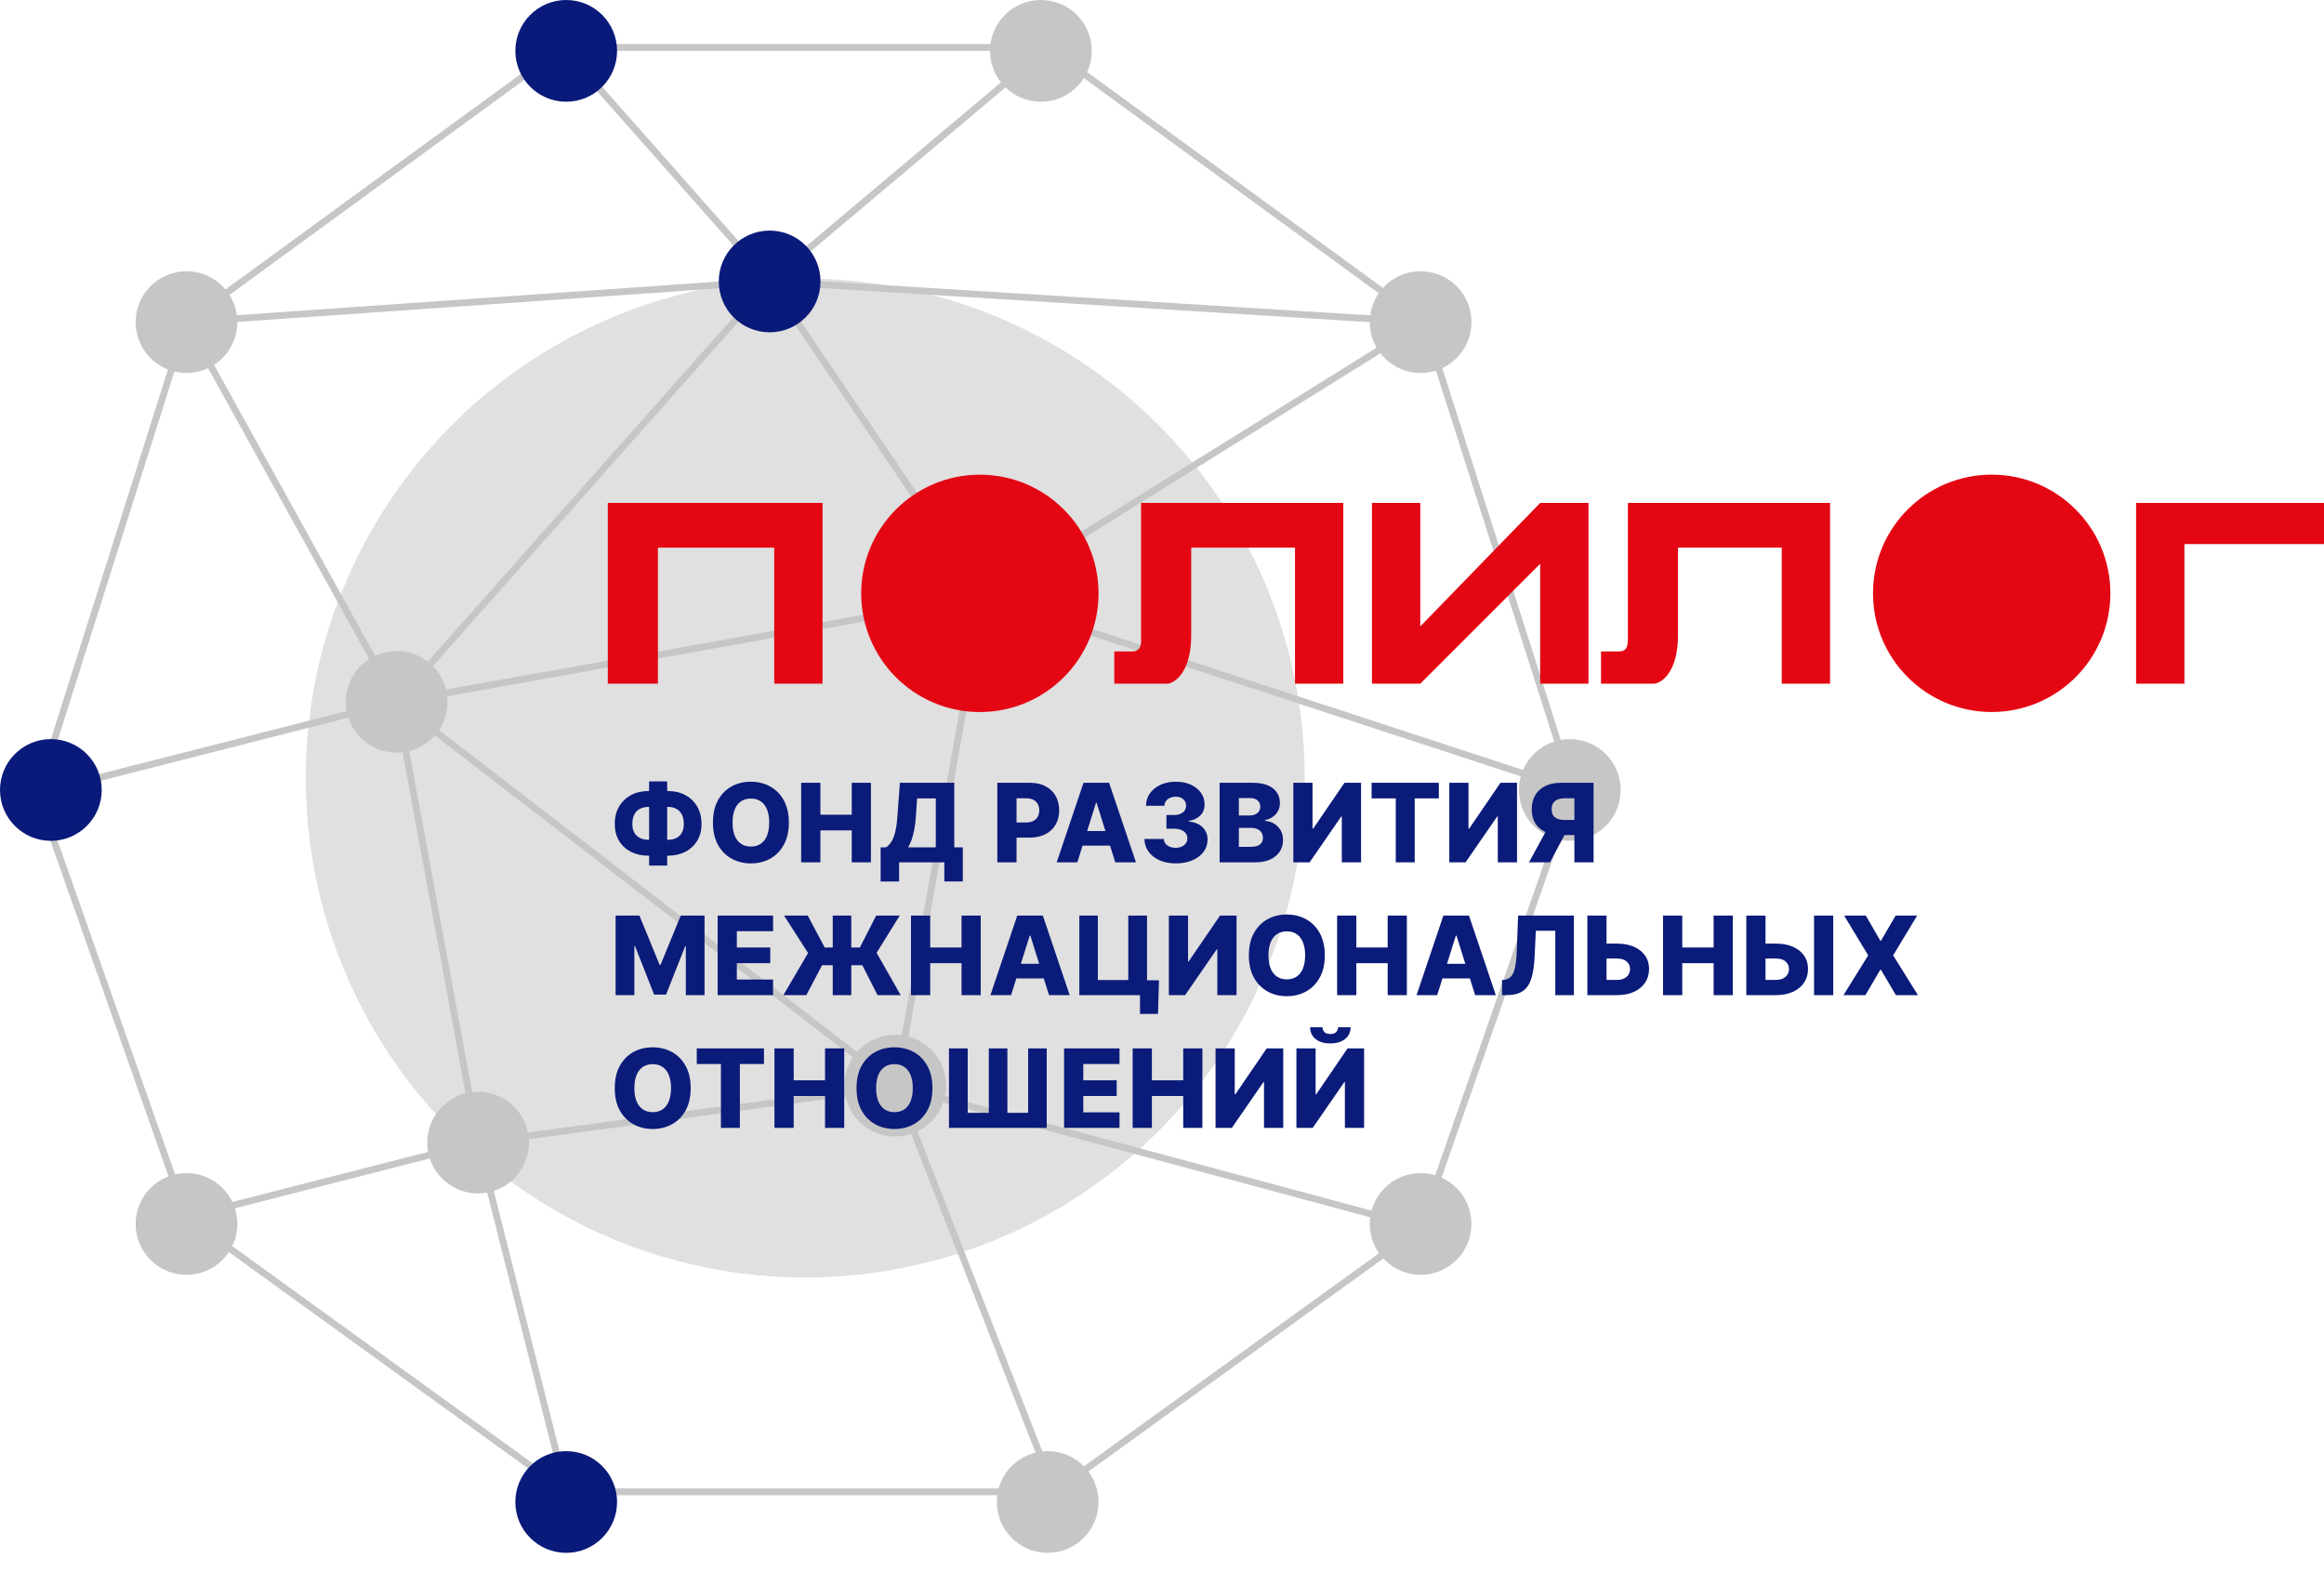 <?xml version="1.0" encoding="UTF-8"?> <svg xmlns="http://www.w3.org/2000/svg" width="105" height="71" viewBox="0 0 105 71" fill="none"><circle cx="36.381" cy="35.154" r="22.566" fill="#E0E0E0"></circle><path d="M8.426 14.553L17.923 31.709M8.426 14.553L34.774 12.714M8.426 14.553L25.429 2.145M8.426 14.553L1.686 35.846M17.923 31.709L1.686 35.846M17.923 31.709L44.425 26.961M17.923 31.709L34.774 12.714M17.923 31.709L21.6 51.624M17.923 31.709L40.489 49.08M1.686 35.846L8.426 54.994M44.425 26.961L34.774 12.714M44.425 26.961L71.079 35.692M44.425 26.961L64.339 14.553M44.425 26.961L40.489 49.08M34.774 12.714L25.429 2.145M34.774 12.714L47.335 2.145M34.774 12.714L64.339 14.553M25.429 2.145H47.335M47.335 2.145L64.339 14.553M64.339 14.553L71.079 35.692M71.079 35.692L64.186 55.453M8.426 54.994L21.6 51.624M8.426 54.994L25.583 67.402M21.6 51.624L40.489 49.08M21.6 51.624L25.583 67.402M40.489 49.08L64.186 55.453M40.489 49.08L47.641 67.402M64.186 55.453L47.641 67.402M47.641 67.402H25.583" stroke="#C6C6C6" stroke-width="0.307"></path><circle cx="2.298" cy="35.692" r="2.298" fill="#0A1A7A"></circle><circle cx="17.923" cy="31.71" r="2.298" fill="#C6C6C6"></circle><circle cx="34.773" cy="12.716" r="2.298" fill="#0A1A7A"></circle><circle cx="8.426" cy="14.554" r="2.298" fill="#C6C6C6"></circle><circle cx="25.582" cy="2.298" r="2.298" fill="#0A1A7A"></circle><circle cx="47.028" cy="2.298" r="2.298" fill="#C6C6C6"></circle><circle cx="64.184" cy="14.554" r="2.298" fill="#C6C6C6"></circle><circle cx="70.925" cy="35.692" r="2.298" fill="#C6C6C6"></circle><circle cx="64.184" cy="55.3" r="2.298" fill="#C6C6C6"></circle><circle cx="47.335" cy="67.862" r="2.298" fill="#C6C6C6"></circle><circle cx="25.582" cy="67.862" r="2.298" fill="#0A1A7A"></circle><circle cx="21.6" cy="51.624" r="2.298" fill="#C6C6C6"></circle><circle cx="8.426" cy="55.3" r="2.298" fill="#C6C6C6"></circle><circle cx="40.448" cy="49.05" r="2.298" fill="#C6C6C6"></circle><circle cx="44.271" cy="26.809" r="5.362" fill="#E40613"></circle><circle cx="89.986" cy="26.807" r="5.362" fill="#E40613"></circle><path d="M72.335 30.889V29.433H73.144C73.596 29.433 73.548 29.029 73.548 28.706V22.723H82.684V30.889H80.501V24.744H75.812V28.706C75.812 30.323 75.111 30.835 74.761 30.889H72.335Z" fill="#E40613"></path><path d="M61.986 22.723V30.889H64.169L69.586 25.472V30.889H71.769V22.723H69.586L64.169 28.302V22.723H61.986Z" fill="#E40613"></path><path d="M50.343 29.433V30.889H52.768C53.119 30.835 53.819 30.323 53.819 28.706V24.744H58.509V30.889H60.692V22.723H51.555V28.706C51.555 29.029 51.604 29.433 51.151 29.433H50.343Z" fill="#E40613"></path><path d="M27.461 30.889V22.723H37.163V30.889H34.98V24.744H29.725V30.889H27.461Z" fill="#E40613"></path><path d="M96.51 22.723V30.889H98.693V24.582H105V22.723H96.51Z" fill="#E40613"></path><path d="M29.297 35.74H30.179C30.474 35.74 30.735 35.801 30.963 35.924C31.192 36.045 31.37 36.218 31.5 36.441C31.63 36.664 31.695 36.927 31.695 37.231C31.695 37.521 31.63 37.773 31.5 37.987C31.37 38.201 31.192 38.367 30.963 38.486C30.735 38.602 30.474 38.661 30.179 38.661H29.297C28.999 38.661 28.736 38.603 28.507 38.487C28.279 38.37 28.1 38.204 27.97 37.989C27.84 37.774 27.775 37.519 27.775 37.226C27.775 36.923 27.841 36.66 27.972 36.438C28.104 36.216 28.285 36.044 28.514 35.922C28.743 35.8 29.004 35.74 29.297 35.74ZM29.297 36.457C29.159 36.457 29.035 36.484 28.925 36.538C28.815 36.59 28.728 36.674 28.665 36.787C28.602 36.901 28.57 37.047 28.57 37.226C28.57 37.393 28.602 37.53 28.667 37.636C28.732 37.742 28.82 37.819 28.93 37.87C29.04 37.919 29.162 37.943 29.297 37.943H30.184C30.321 37.943 30.443 37.918 30.549 37.866C30.657 37.815 30.741 37.736 30.802 37.631C30.864 37.526 30.895 37.392 30.895 37.231C30.895 37.052 30.864 36.906 30.802 36.792C30.741 36.678 30.657 36.593 30.549 36.54C30.443 36.485 30.321 36.457 30.184 36.457H29.297ZM30.144 35.304V39.108H29.328V35.304H30.144ZM35.641 37.164C35.641 37.56 35.565 37.895 35.413 38.17C35.261 38.444 35.055 38.653 34.795 38.796C34.537 38.939 34.247 39.01 33.925 39.01C33.602 39.01 33.311 38.938 33.053 38.794C32.794 38.65 32.589 38.442 32.437 38.168C32.286 37.893 32.211 37.559 32.211 37.164C32.211 36.769 32.286 36.434 32.437 36.159C32.589 35.884 32.794 35.675 33.053 35.532C33.311 35.39 33.602 35.319 33.925 35.319C34.247 35.319 34.537 35.39 34.795 35.532C35.055 35.675 35.261 35.884 35.413 36.159C35.565 36.434 35.641 36.769 35.641 37.164ZM34.753 37.164C34.753 36.93 34.72 36.733 34.653 36.571C34.588 36.41 34.493 36.288 34.369 36.205C34.246 36.121 34.098 36.08 33.925 36.08C33.753 36.08 33.605 36.121 33.481 36.205C33.357 36.288 33.262 36.41 33.195 36.571C33.13 36.733 33.097 36.93 33.097 37.164C33.097 37.398 33.13 37.596 33.195 37.757C33.262 37.919 33.357 38.041 33.481 38.124C33.605 38.207 33.753 38.249 33.925 38.249C34.098 38.249 34.246 38.207 34.369 38.124C34.493 38.041 34.588 37.919 34.653 37.757C34.72 37.596 34.753 37.398 34.753 37.164ZM36.197 38.961V35.368H37.066V36.81H38.482V35.368H39.349V38.961H38.482V37.517H37.066V38.961H36.197ZM39.787 39.826V38.284H40.034C40.117 38.227 40.193 38.149 40.262 38.049C40.331 37.947 40.39 37.804 40.439 37.62C40.488 37.436 40.523 37.192 40.545 36.889L40.657 35.368H43.115V38.284H43.501V39.824H42.666V38.961H40.622V39.826H39.787ZM41.031 38.284H42.28V36.073H41.436L41.38 36.889C41.365 37.117 41.34 37.318 41.306 37.492C41.272 37.667 41.232 37.819 41.185 37.949C41.138 38.077 41.087 38.189 41.031 38.284ZM45.06 38.961V35.368H46.544C46.813 35.368 47.045 35.42 47.241 35.526C47.437 35.63 47.589 35.775 47.695 35.962C47.801 36.148 47.855 36.365 47.855 36.612C47.855 36.86 47.8 37.077 47.691 37.263C47.584 37.447 47.43 37.591 47.23 37.692C47.03 37.794 46.793 37.845 46.518 37.845H45.602V37.161H46.356C46.487 37.161 46.597 37.138 46.684 37.092C46.773 37.047 46.84 36.983 46.886 36.901C46.932 36.818 46.955 36.721 46.955 36.612C46.955 36.501 46.932 36.404 46.886 36.324C46.84 36.242 46.773 36.179 46.684 36.134C46.596 36.09 46.486 36.068 46.356 36.068H45.928V38.961H45.06ZM48.675 38.961H47.742L48.954 35.368H50.11L51.323 38.961H50.389L49.545 36.273H49.517L48.675 38.961ZM48.551 37.547H50.502V38.206H48.551V37.547ZM53.119 39.01C52.845 39.01 52.602 38.963 52.391 38.87C52.18 38.775 52.014 38.645 51.892 38.478C51.771 38.312 51.709 38.121 51.706 37.905H52.58C52.584 37.983 52.609 38.053 52.656 38.114C52.703 38.173 52.766 38.22 52.847 38.254C52.928 38.288 53.02 38.305 53.122 38.305C53.225 38.305 53.316 38.287 53.394 38.25C53.474 38.213 53.536 38.162 53.58 38.098C53.625 38.032 53.646 37.957 53.645 37.873C53.646 37.789 53.623 37.714 53.573 37.648C53.524 37.583 53.455 37.532 53.364 37.496C53.276 37.46 53.17 37.441 53.049 37.441H52.7V36.824H53.049C53.155 36.824 53.249 36.806 53.33 36.771C53.411 36.736 53.475 36.687 53.521 36.624C53.566 36.559 53.589 36.486 53.587 36.403C53.589 36.322 53.569 36.251 53.529 36.191C53.491 36.129 53.437 36.081 53.366 36.047C53.297 36.013 53.217 35.996 53.126 35.996C53.03 35.996 52.943 36.013 52.864 36.047C52.787 36.081 52.726 36.129 52.68 36.191C52.635 36.252 52.611 36.324 52.608 36.406H51.778C51.781 36.192 51.84 36.004 51.957 35.841C52.074 35.678 52.233 35.55 52.435 35.457C52.637 35.365 52.867 35.319 53.126 35.319C53.383 35.319 53.61 35.364 53.805 35.454C54 35.544 54.152 35.666 54.261 35.822C54.37 35.976 54.424 36.151 54.424 36.347C54.425 36.549 54.359 36.716 54.226 36.847C54.094 36.978 53.924 37.058 53.715 37.089V37.117C53.994 37.15 54.204 37.24 54.345 37.387C54.488 37.535 54.559 37.719 54.558 37.94C54.558 38.148 54.496 38.333 54.373 38.494C54.252 38.654 54.082 38.781 53.865 38.873C53.648 38.964 53.4 39.01 53.119 39.01ZM55.104 38.961V35.368H56.602C56.871 35.368 57.097 35.406 57.278 35.482C57.46 35.558 57.597 35.664 57.688 35.801C57.781 35.938 57.827 36.096 57.827 36.276C57.827 36.413 57.798 36.535 57.741 36.643C57.684 36.75 57.605 36.838 57.504 36.908C57.404 36.978 57.287 37.027 57.155 37.056V37.091C57.3 37.098 57.434 37.137 57.557 37.208C57.681 37.279 57.78 37.379 57.855 37.506C57.93 37.633 57.968 37.782 57.968 37.956C57.968 38.149 57.918 38.321 57.82 38.473C57.722 38.624 57.58 38.743 57.394 38.831C57.208 38.918 56.982 38.961 56.717 38.961H55.104ZM55.972 38.261H56.509C56.698 38.261 56.836 38.225 56.925 38.154C57.015 38.083 57.06 37.983 57.06 37.856C57.06 37.763 57.039 37.684 56.995 37.617C56.952 37.549 56.891 37.497 56.811 37.461C56.732 37.423 56.636 37.405 56.525 37.405H55.972V38.261ZM55.972 36.845H56.453C56.548 36.845 56.632 36.829 56.706 36.798C56.78 36.766 56.837 36.72 56.878 36.661C56.92 36.601 56.941 36.529 56.941 36.445C56.941 36.324 56.898 36.23 56.813 36.161C56.728 36.092 56.612 36.057 56.467 36.057H55.972V36.845ZM58.434 35.368H59.301V37.438H59.331L60.745 35.368H61.493V38.961H60.624V36.887H60.601L59.17 38.961H58.434V35.368ZM61.971 36.073V35.368H65.008V36.073H63.918V38.961H63.062V36.073H61.971ZM65.481 35.368H66.348V37.438H66.378L67.792 35.368H68.54V38.961H67.671V36.887H67.648L66.216 38.961H65.481V35.368ZM71.999 38.961H71.132V36.068H70.704C70.574 36.068 70.465 36.086 70.376 36.124C70.287 36.16 70.219 36.215 70.172 36.289C70.126 36.361 70.104 36.453 70.104 36.564C70.104 36.675 70.126 36.767 70.172 36.838C70.218 36.908 70.285 36.961 70.374 36.996C70.464 37.03 70.573 37.047 70.702 37.047H71.479V37.731H70.542C70.269 37.731 70.031 37.686 69.83 37.596C69.63 37.505 69.475 37.373 69.367 37.199C69.258 37.025 69.204 36.813 69.204 36.564C69.204 36.319 69.257 36.106 69.363 35.927C69.47 35.747 69.621 35.609 69.818 35.513C70.014 35.416 70.247 35.368 70.516 35.368H71.999V38.961ZM69.975 37.319H70.905L70.03 38.961H69.081L69.975 37.319ZM27.814 41.368H28.89L29.802 43.592H29.844L30.756 41.368H31.832V44.961H30.986V42.754H30.956L30.093 44.938H29.553L28.689 42.741H28.66V44.961H27.814V41.368ZM32.423 44.961V41.368H34.928V42.073H33.291V42.81H34.8V43.517H33.291V44.256H34.928V44.961H32.423ZM38.462 41.368V44.961H37.624V41.368H38.462ZM35.394 44.961L36.51 43.059L35.425 41.368H36.496L37.261 42.81H38.849L39.585 41.368H40.651L39.605 43.048L40.693 44.961H39.649L38.959 43.61H37.143L36.431 44.961H35.394ZM41.159 44.961V41.368H42.027V42.81H43.443V41.368H44.31V44.961H43.443V43.517H42.027V44.961H41.159ZM45.681 44.961H44.748L45.96 41.368H47.117L48.329 44.961H47.396L46.552 42.273H46.523L45.681 44.961ZM45.557 43.547H47.508V44.206H45.557V43.547ZM52.364 44.289L52.32 45.81H51.506V44.961H51.253V44.289H52.364ZM48.765 44.961V41.368H49.6V44.28H50.976V41.368H51.824V44.961H48.765ZM52.81 41.368H53.677V43.438H53.706L55.121 41.368H55.868V44.961H54.999V42.887H54.977L53.545 44.961H52.81V41.368ZM59.855 43.164C59.855 43.56 59.779 43.895 59.627 44.17C59.475 44.444 59.269 44.653 59.009 44.796C58.751 44.939 58.461 45.01 58.139 45.01C57.816 45.01 57.526 44.938 57.267 44.794C57.009 44.65 56.803 44.442 56.651 44.168C56.5 43.893 56.425 43.559 56.425 43.164C56.425 42.769 56.5 42.434 56.651 42.159C56.803 41.884 57.009 41.675 57.267 41.532C57.526 41.39 57.816 41.319 58.139 41.319C58.461 41.319 58.751 41.39 59.009 41.532C59.269 41.675 59.475 41.884 59.627 42.159C59.779 42.434 59.855 42.769 59.855 43.164ZM58.967 43.164C58.967 42.93 58.934 42.733 58.867 42.571C58.802 42.41 58.707 42.288 58.583 42.205C58.46 42.121 58.312 42.08 58.139 42.08C57.967 42.08 57.819 42.121 57.695 42.205C57.571 42.288 57.476 42.41 57.409 42.571C57.344 42.733 57.311 42.93 57.311 43.164C57.311 43.398 57.344 43.596 57.409 43.757C57.476 43.919 57.571 44.041 57.695 44.124C57.819 44.207 57.967 44.249 58.139 44.249C58.312 44.249 58.46 44.207 58.583 44.124C58.707 44.041 58.802 43.919 58.867 43.757C58.934 43.596 58.967 43.398 58.967 43.164ZM60.412 44.961V41.368H61.28V42.81H62.696V41.368H63.563V44.961H62.696V43.517H61.28V44.961H60.412ZM64.934 44.961H64.001L65.213 41.368H66.37L67.582 44.961H66.648L65.805 42.273H65.776L64.934 44.961ZM64.81 43.547H66.761V44.206H64.81V43.547ZM67.862 44.961V44.28L67.96 44.27C68.087 44.254 68.189 44.204 68.269 44.117C68.349 44.029 68.409 43.89 68.45 43.699C68.492 43.508 68.519 43.248 68.531 42.922L68.588 41.368H71.11V44.961H70.269V42.052H69.39L69.334 43.242C69.314 43.652 69.262 43.984 69.178 44.236C69.094 44.488 68.963 44.671 68.787 44.787C68.611 44.903 68.376 44.961 68.08 44.961H67.862ZM72.261 42.634H73.061C73.354 42.634 73.609 42.682 73.826 42.776C74.042 42.871 74.209 43.005 74.327 43.176C74.447 43.349 74.506 43.551 74.506 43.784C74.506 44.016 74.447 44.221 74.327 44.398C74.209 44.574 74.042 44.712 73.826 44.812C73.609 44.911 73.354 44.961 73.061 44.961H71.718V41.368H72.585V44.273H73.061C73.187 44.273 73.293 44.252 73.38 44.208C73.468 44.164 73.534 44.104 73.578 44.029C73.624 43.953 73.646 43.869 73.645 43.777C73.646 43.643 73.596 43.532 73.496 43.443C73.395 43.353 73.25 43.308 73.061 43.308H72.261V42.634ZM75.137 44.961V41.368H76.006V42.81H77.422V41.368H78.289V44.961H77.422V43.517H76.006V44.961H75.137ZM79.442 42.634H80.243C80.536 42.634 80.791 42.682 81.008 42.776C81.224 42.871 81.391 43.005 81.509 43.176C81.629 43.349 81.688 43.551 81.688 43.784C81.688 44.016 81.629 44.221 81.509 44.398C81.391 44.574 81.224 44.712 81.008 44.812C80.791 44.911 80.536 44.961 80.243 44.961H78.9V41.368H79.767V44.273H80.243C80.369 44.273 80.475 44.252 80.562 44.208C80.65 44.164 80.716 44.104 80.76 44.029C80.806 43.953 80.828 43.869 80.827 43.777C80.828 43.643 80.778 43.532 80.678 43.443C80.577 43.353 80.432 43.308 80.243 43.308H79.442V42.634ZM82.827 41.368V44.961H81.96V41.368H82.827ZM84.299 41.368L84.955 42.503H84.983L85.646 41.368H86.618L85.534 43.164L86.653 44.961H85.657L84.983 43.813H84.955L84.281 44.961H83.291L84.406 43.164L83.32 41.368H84.299ZM31.206 49.164C31.206 49.56 31.13 49.895 30.977 50.17C30.825 50.444 30.619 50.653 30.36 50.796C30.101 50.939 29.811 51.01 29.49 51.01C29.167 51.01 28.876 50.938 28.617 50.794C28.359 50.65 28.154 50.442 28.002 50.168C27.851 49.893 27.775 49.559 27.775 49.164C27.775 48.769 27.851 48.434 28.002 48.159C28.154 47.884 28.359 47.675 28.617 47.532C28.876 47.39 29.167 47.319 29.49 47.319C29.811 47.319 30.101 47.39 30.36 47.532C30.619 47.675 30.825 47.884 30.977 48.159C31.13 48.434 31.206 48.769 31.206 49.164ZM30.318 49.164C30.318 48.93 30.284 48.733 30.218 48.571C30.152 48.41 30.058 48.288 29.933 48.205C29.811 48.121 29.663 48.08 29.49 48.08C29.318 48.08 29.17 48.121 29.046 48.205C28.922 48.288 28.826 48.41 28.76 48.571C28.694 48.733 28.661 48.93 28.661 49.164C28.661 49.398 28.694 49.596 28.76 49.757C28.826 49.919 28.922 50.041 29.046 50.124C29.17 50.207 29.318 50.249 29.49 50.249C29.663 50.249 29.811 50.207 29.933 50.124C30.058 50.041 30.152 49.919 30.218 49.757C30.284 49.596 30.318 49.398 30.318 49.164ZM31.48 48.073V47.368H34.517V48.073H33.428V50.961H32.572V48.073H31.48ZM34.991 50.961V47.368H35.86V48.81H37.276V47.368H38.142V50.961H37.276V49.517H35.86V50.961H34.991ZM42.128 49.164C42.128 49.56 42.052 49.895 41.9 50.17C41.748 50.444 41.542 50.653 41.282 50.796C41.024 50.939 40.734 51.01 40.412 51.01C40.089 51.01 39.799 50.938 39.54 50.794C39.282 50.65 39.076 50.442 38.924 50.168C38.773 49.893 38.698 49.559 38.698 49.164C38.698 48.769 38.773 48.434 38.924 48.159C39.076 47.884 39.282 47.675 39.54 47.532C39.799 47.39 40.089 47.319 40.412 47.319C40.734 47.319 41.024 47.39 41.282 47.532C41.542 47.675 41.748 47.884 41.9 48.159C42.052 48.434 42.128 48.769 42.128 49.164ZM41.24 49.164C41.24 48.93 41.207 48.733 41.14 48.571C41.075 48.41 40.98 48.288 40.856 48.205C40.733 48.121 40.585 48.08 40.412 48.08C40.24 48.08 40.092 48.121 39.968 48.205C39.844 48.288 39.749 48.41 39.682 48.571C39.617 48.733 39.584 48.93 39.584 49.164C39.584 49.398 39.617 49.596 39.682 49.757C39.749 49.919 39.844 50.041 39.968 50.124C40.092 50.207 40.24 50.249 40.412 50.249C40.585 50.249 40.733 50.207 40.856 50.124C40.98 50.041 41.075 49.919 41.14 49.757C41.207 49.596 41.24 49.398 41.24 49.164ZM42.876 47.368H43.721V50.28H44.676V47.368H45.515V50.28H46.452V47.368H47.292V50.961H42.876V47.368ZM48.075 50.961V47.368H50.581V48.073H48.944V48.81H50.453V49.517H48.944V50.256H50.581V50.961H48.075ZM51.174 50.961V47.368H52.043V48.81H53.459V47.368H54.325V50.961H53.459V49.517H52.043V50.961H51.174ZM54.919 47.368H55.786V49.438H55.816L57.23 47.368H57.978V50.961H57.109V48.887H57.086L55.655 50.961H54.919V47.368ZM58.573 47.368H59.44V49.438H59.47L60.884 47.368H61.631V50.961H60.763V48.887H60.74L59.308 50.961H58.573V47.368ZM60.456 46.413H61.021C61.02 46.633 60.937 46.81 60.772 46.943C60.608 47.076 60.386 47.143 60.105 47.143C59.824 47.143 59.601 47.076 59.437 46.943C59.273 46.81 59.191 46.633 59.193 46.413H59.752C59.751 46.49 59.778 46.56 59.831 46.624C59.885 46.687 59.976 46.718 60.105 46.718C60.23 46.718 60.32 46.687 60.373 46.625C60.427 46.563 60.455 46.493 60.456 46.413Z" fill="#0B1B7A"></path></svg> 